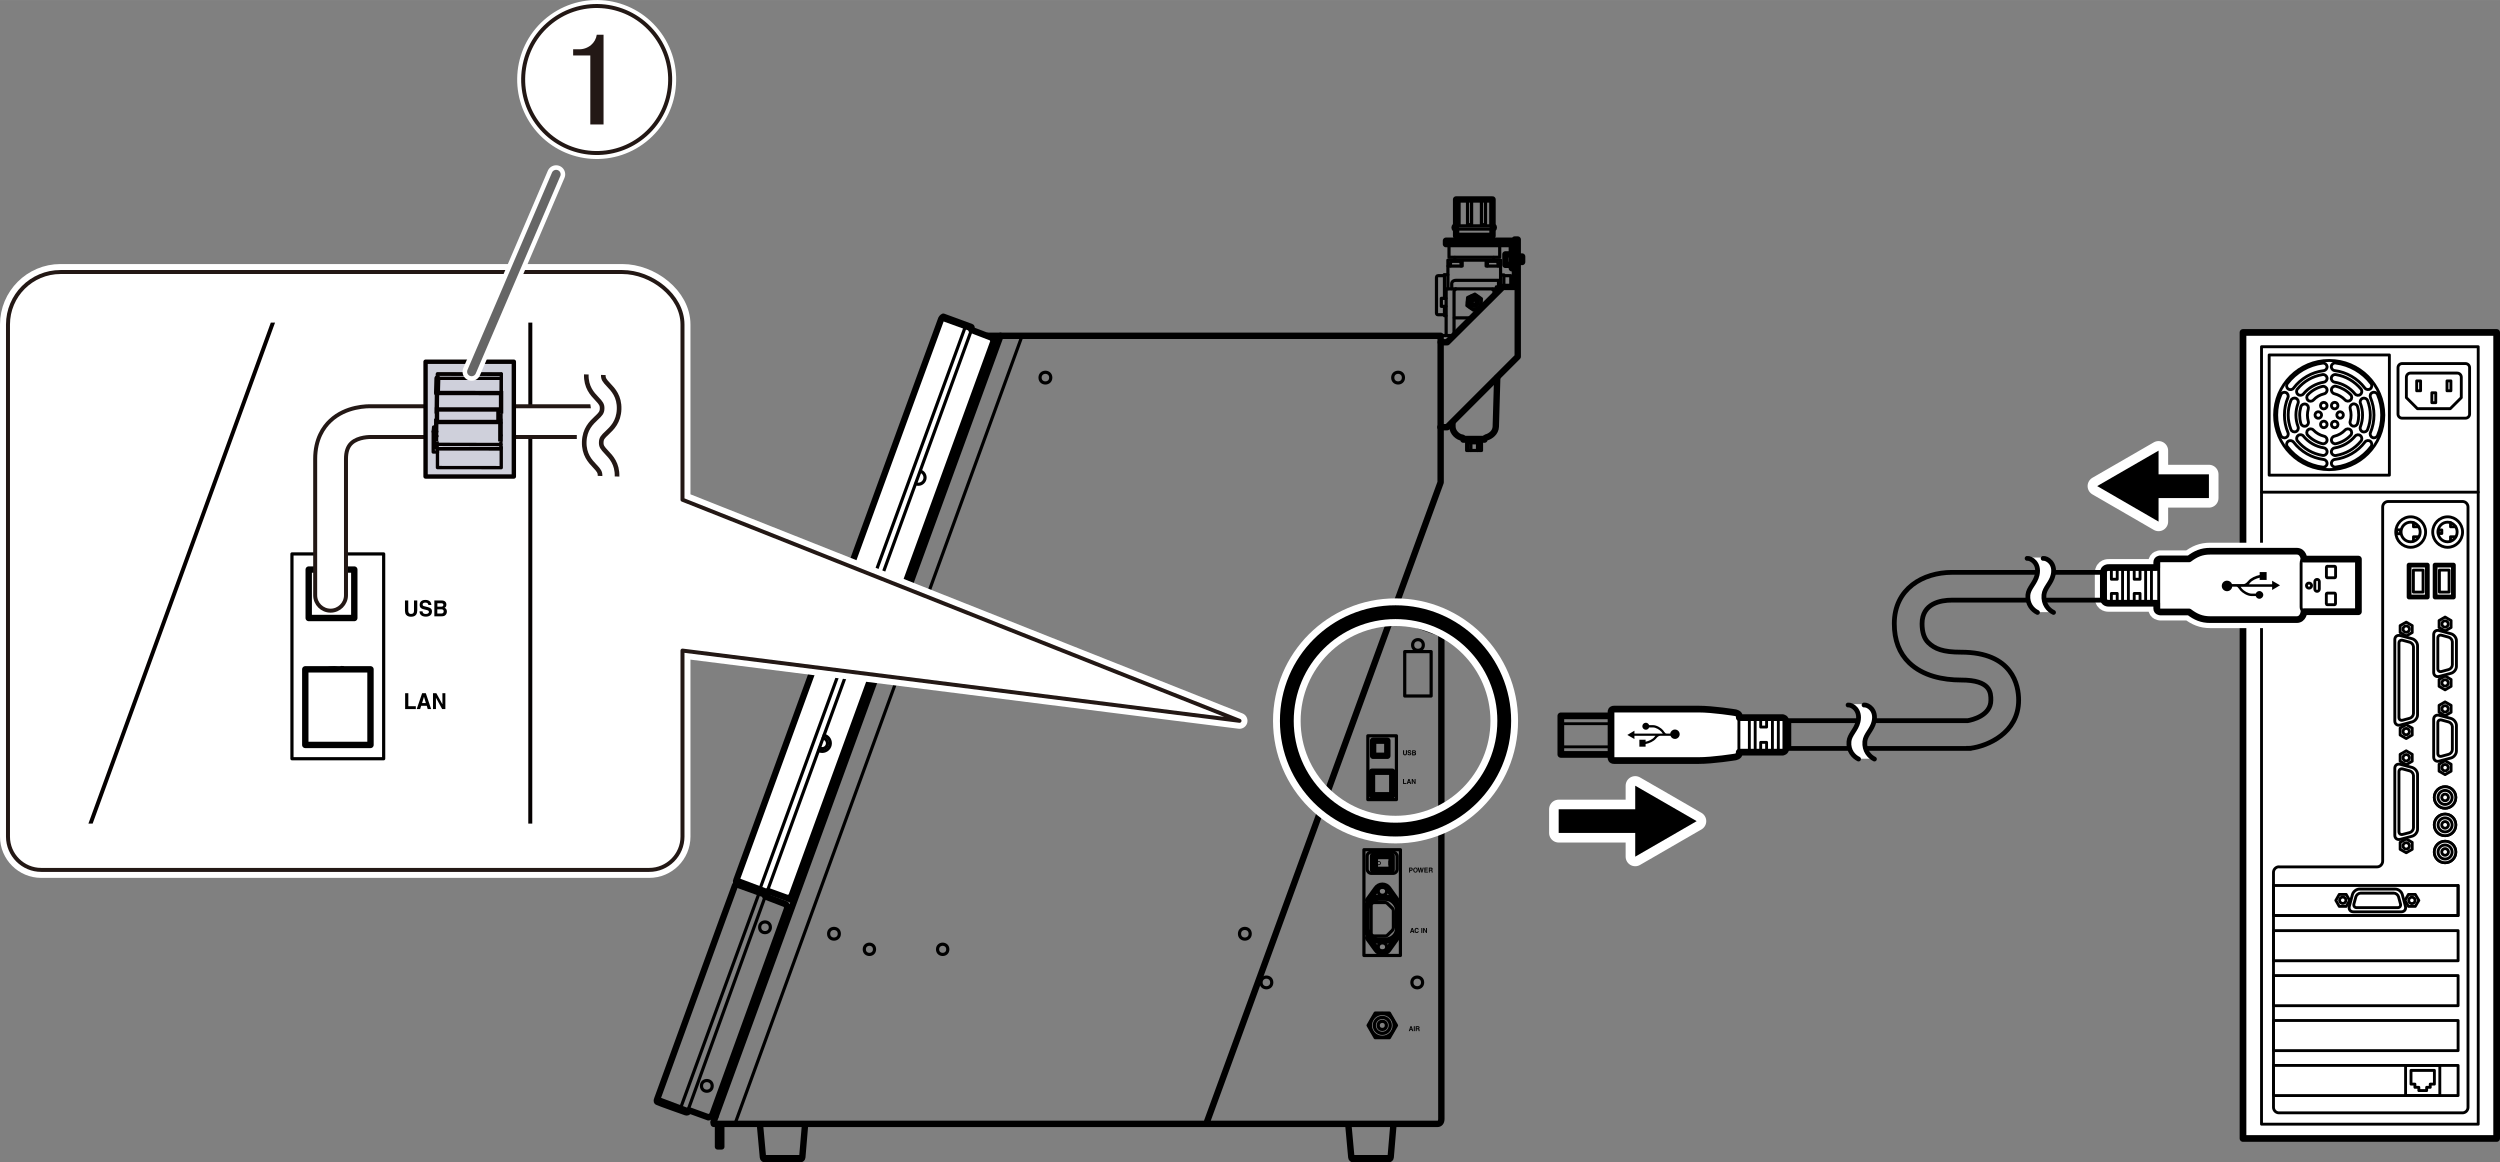 <?xml version="1.0" encoding="UTF-8"?><svg xmlns="http://www.w3.org/2000/svg" width="110.5mm" height="51.38mm" xmlns:xlink="http://www.w3.org/1999/xlink" viewBox="0 0 313.23 145.64"><rect x="0" y="0" width="313.23" height="145.64" fill="#808080" stroke="none"/><defs><clipPath id="clippath"><rect x="6.14" y="40.43" width="65.67" height="62.77" transform="translate(77.95 143.62) rotate(-180)" style="fill:none; stroke-width:0px;"/></clipPath></defs><g id="_レイヤー_1"><path d="M63.65,109.68l-.39-.41" style="fill:none; stroke:#040000; stroke-linecap:round; stroke-linejoin:round; stroke-width:.42px;"/><path d="M174.38,77.14l6.21,2.25v60.79c0,.45-.22.63-.49.63h-90.67l-.04-.22,35.97-98.52h55.14v18.36l-29.37,80.38" style="fill:none; stroke:#000; stroke-linecap:round; stroke-linejoin:round; stroke-width:.8px;"/><path d="M89.19,139.83l9.48-26.14-.21-.39-2.58-.99s.08-.33-.03-.37-3.49-1.28-3.49-1.28c0,0-.16.07-.27.29s-9.76,26.8-9.76,26.8c0,0-.11.22.04.31s3.58,1.3,3.58,1.3c.27.09.38-.25.38-.25l2.43.88.43-.16Z" style="fill:none; stroke:#000; stroke-linecap:round; stroke-linejoin:round; stroke-width:.8px;"/><line x1="86.22" y1="139.04" x2="86.47" y2="139.13" style="fill:none; stroke:#000; stroke-linecap:round; stroke-linejoin:round; stroke-width:.4px;"/><line x1="85.32" y1="138.7" x2="95.04" y2="112.09" style="fill:none; stroke:#000; stroke-linecap:round; stroke-linejoin:round; stroke-width:.4px;"/><polyline points="92.09 110.94 95.88 112.3 86.22 139.04 82.4 137.6" style="fill:none; stroke:#000; stroke-linecap:round; stroke-linejoin:round; stroke-width:.4px;"/><circle cx="95.85" cy="116.18" r=".67" style="fill:none; stroke:#000; stroke-linecap:round; stroke-linejoin:round; stroke-width:.4px;"/><circle cx="104.49" cy="116.99" r=".67" style="fill:none; stroke:#000; stroke-linecap:round; stroke-linejoin:round; stroke-width:.4px;"/><circle cx="155.97" cy="116.99" r=".67" style="fill:none; stroke:#000; stroke-linecap:round; stroke-linejoin:round; stroke-width:.4px;"/><circle cx="175.17" cy="47.31" r=".67" style="fill:none; stroke:#000; stroke-linecap:round; stroke-linejoin:round; stroke-width:.4px;"/><circle cx="130.98" cy="47.31" r=".67" style="fill:none; stroke:#000; stroke-linecap:round; stroke-linejoin:round; stroke-width:.4px;"/><circle cx="158.67" cy="123.09" r=".67" style="fill:none; stroke:#000; stroke-linecap:round; stroke-linejoin:round; stroke-width:.4px;"/><circle cx="177.57" cy="123.09" r=".67" style="fill:none; stroke:#000; stroke-linecap:round; stroke-linejoin:round; stroke-width:.4px;"/><circle cx="173.19" cy="128.47" r=".51" style="fill:none; stroke:#000; stroke-linecap:round; stroke-linejoin:round; stroke-width:.4px;"/><circle cx="173.19" cy="128.47" r="1" style="fill:none; stroke:#000; stroke-linecap:round; stroke-linejoin:round; stroke-width:.4px;"/><circle cx="173.19" cy="128.47" r="1.49" style="fill:none; stroke:#000; stroke-linecap:round; stroke-linejoin:round; stroke-width:.4px;"/><circle cx="108.93" cy="118.94" r=".64" style="fill:none; stroke:#000; stroke-linecap:round; stroke-linejoin:round; stroke-width:.4px;"/><circle cx="118.11" cy="118.94" r=".64" style="fill:none; stroke:#000; stroke-linecap:round; stroke-linejoin:round; stroke-width:.4px;"/><circle cx="88.56" cy="136.05" r=".67" style="fill:none; stroke:#000; stroke-linecap:round; stroke-linejoin:round; stroke-width:.4px;"/><path d="M99.13,112.37l25.37-69.66-.21-.39-2.58-.99s.08-.33-.03-.37-3.49-1.28-3.49-1.28c0,0-.16.07-.27.29s-25.66,70.32-25.66,70.32c0,0-.11.22.04.31s3.58,1.3,3.58,1.3c.27.09.38-.25.38-.25l2.43.88.43-.16Z" style="fill:#fff; stroke:#000; stroke-linecap:round; stroke-linejoin:round; stroke-width:.8px;"/><line x1="95.26" y1="111.25" x2="120.88" y2="41.12" style="fill:none; stroke:#000; stroke-linecap:round; stroke-linejoin:round; stroke-width:.4px;"/><polyline points="117.93 39.96 121.72 41.33 96.16 111.59 92.34 110.15" style="fill:none; stroke:#000; stroke-linecap:round; stroke-linejoin:round; stroke-width:.4px;"/><path d="M107.95,79.24c.31.06.54.34.54.66,0,.37-.3.67-.67.67-.12,0-.23-.03-.33-.09" style="fill:none; stroke:#000; stroke-linecap:round; stroke-linejoin:round; stroke-width:.4px;"/><path d="M108.07,78.91c.44.11.77.51.77.99,0,.57-.46,1.02-1.02,1.02-.16,0-.31-.04-.45-.1" style="fill:none; stroke:#000; stroke-linecap:round; stroke-linejoin:round; stroke-width:.4px;"/><path d="M103.14,92.47c.31.06.54.34.54.66,0,.37-.3.67-.67.67-.12,0-.23-.03-.33-.09" style="fill:none; stroke:#000; stroke-linecap:round; stroke-linejoin:round; stroke-width:.4px;"/><path d="M103.26,92.13c.44.11.77.51.77.99,0,.57-.46,1.02-1.02,1.02-.16,0-.31-.04-.45-.1" style="fill:none; stroke:#000; stroke-linecap:round; stroke-linejoin:round; stroke-width:.4px;"/><path d="M115.34,59.04c.33.11.56.43.56.79,0,.46-.38.84-.84.84-.11,0-.22-.02-.32-.06" style="fill:none; stroke:#000; stroke-linecap:round; stroke-linejoin:round; stroke-width:.4px;"/><path d="M110.48,72.3c.33.11.56.43.56.79,0,.46-.38.84-.84.84-.11,0-.22-.02-.32-.06" style="fill:none; stroke:#000; stroke-linecap:round; stroke-linejoin:round; stroke-width:.4px;"/><line x1="125.34" y1="42.07" x2="123.75" y2="42.07" style="fill:none; stroke:#000; stroke-linecap:round; stroke-linejoin:round; stroke-width:.8px;"/><line x1="98.82" y1="112.57" x2="99.42" y2="112.84" style="fill:none; stroke:#000; stroke-linecap:round; stroke-linejoin:round; stroke-width:.8px;"/><line x1="98.67" y1="113.68" x2="99.12" y2="113.68" style="fill:none; stroke:#000; stroke-linecap:round; stroke-linejoin:round; stroke-width:.8px;"/><line x1="89.19" y1="139.83" x2="89.61" y2="139.93" style="fill:none; stroke:#000; stroke-linecap:round; stroke-linejoin:round; stroke-width:.8px;"/><line x1="128.04" y1="42.13" x2="92.1" y2="140.77" style="fill:none; stroke:#000; stroke-linecap:round; stroke-linejoin:round; stroke-width:.4px;"/><path d="M95.21,140.85l.38,4.15c.01.14.13.25.27.25h4.39c.14,0,.26-.11.27-.25l.35-4.13" style="fill:none; stroke:#000; stroke-linecap:round; stroke-linejoin:round; stroke-width:.8px;"/><line x1="95.6" y1="144.91" x2="100.52" y2="144.91" style="fill:none; stroke:#000; stroke-linecap:round; stroke-linejoin:round; stroke-width:.4px;"/><path d="M168.93,140.85l.38,4.15c.01.14.13.25.27.25h4.39c.14,0,.26-.11.27-.25l.35-4.13" style="fill:none; stroke:#000; stroke-linecap:round; stroke-linejoin:round; stroke-width:.8px;"/><line x1="169.32" y1="144.91" x2="174.24" y2="144.91" style="fill:none; stroke:#000; stroke-linecap:round; stroke-linejoin:round; stroke-width:.4px;"/><circle cx="177.66" cy="80.81" r=".67" style="fill:none; stroke:#000; stroke-linecap:round; stroke-linejoin:round; stroke-width:.4px;"/><rect x="176" y="81.64" width="3.31" height="5.56" style="fill:none; stroke:#000; stroke-linecap:round; stroke-linejoin:round; stroke-width:.4px;"/><rect x="171.38" y="92.19" width="3.58" height="7.99" style="fill:none; stroke:#000; stroke-linecap:round; stroke-linejoin:round; stroke-width:.4px;"/><rect x="170.89" y="106.46" width="4.57" height="13.25" style="fill:none; stroke:#000; stroke-linecap:round; stroke-linejoin:round; stroke-width:.4px;"/><rect x="172.04" y="92.8" width="1.78" height="1.89" style="fill:none; stroke:#000; stroke-linecap:round; stroke-linejoin:round; stroke-width:.8px;"/><rect x="171.9" y="96.69" width="2.54" height="2.95" style="fill:none; stroke:#000; stroke-linecap:round; stroke-linejoin:round; stroke-width:.8px;"/><path d="M176.27,94.41c0,.16-.09.23-.24.23-.05,0-.13-.01-.19-.08-.03-.04-.04-.09-.05-.15v-.41h.13v.4c0,.09.05.12.11.12.08,0,.12-.04.12-.12v-.41h.13v.4Z" style="fill:#000; stroke-width:0px;"/><path d="M176.48,94.43s.02.1.12.1c.06,0,.12-.01.12-.08,0-.05-.04-.06-.11-.08l-.06-.02c-.1-.02-.19-.05-.19-.18,0-.07.04-.19.23-.19.18,0,.23.12.23.2h-.12s-.01-.09-.12-.09c-.05,0-.1.02-.1.07,0,.05.04.06.06.06l.14.04c.08.02.15.05.15.17,0,.19-.18.2-.23.2-.22,0-.25-.13-.25-.21h.12Z" style="fill:#000; stroke-width:0px;"/><path d="M176.93,94.01h.29c.14,0,.18.09.18.16,0,.09-.05.11-.07.13.07.03.09.09.09.15,0,.05-.02.1-.05.13-.03.03-.07.06-.19.06h-.25v-.62ZM177.05,94.25h.14s.09-.02.09-.07-.03-.07-.09-.07h-.14v.14ZM177.05,94.52h.15c.06,0,.09-.03.09-.09,0-.05-.04-.07-.09-.07h-.16v.16Z" style="fill:#000; stroke-width:0px;"/><path d="M175.92,98.11h.29v.11h-.42v-.62h.12v.51Z" style="fill:#000; stroke-width:0px;"/><path d="M176.38,98.22h-.13l.21-.62h.14l.21.62h-.13l-.04-.13h-.22l-.04.13ZM176.46,97.99h.15l-.07-.24h0l-.08.24Z" style="fill:#000; stroke-width:0px;"/><path d="M177.25,97.6h.11v.62h-.12l-.24-.44h0v.44h-.12v-.62h.13l.23.43h0v-.43Z" style="fill:#000; stroke-width:0px;"/><path d="M176.67,109.32h-.12v-.62h.27c.11,0,.18.08.18.2,0,.06-.03.2-.19.2h-.14v.22ZM176.79,108.99c.09,0,.09-.07.09-.1,0-.06-.03-.09-.11-.09h-.1v.18h.11Z" style="fill:#000; stroke-width:0px;"/><path d="M177.35,108.69c.08,0,.28.04.28.32s-.21.32-.28.32-.28-.04-.28-.32.21-.32.28-.32ZM177.35,109.23c.07,0,.16-.04.16-.22s-.09-.22-.16-.22-.16.04-.16.22.09.22.16.22Z" style="fill:#000; stroke-width:0px;"/><path d="M177.64,108.7h.13c.08.34.08.38.09.45h0c.01-.06.02-.13.08-.45h.13c.07.34.08.37.09.45h0c0-.06.02-.11.1-.45h.12l-.17.62h-.12c-.06-.3-.07-.36-.09-.48h0c-.02.12-.03.16-.09.48h-.12l-.17-.62Z" style="fill:#000; stroke-width:0px;"/><path d="M178.89,108.81h-.31v.13h.29v.11h-.29v.16h.33v.11h-.45v-.62h.43v.11Z" style="fill:#000; stroke-width:0px;"/><path d="M179.01,108.7h.3c.16,0,.19.12.19.17,0,.07-.03.13-.09.15.05.02.08.04.08.16,0,.09,0,.11.03.12v.02h-.14s-.01-.06-.01-.12c0-.08,0-.12-.1-.12h-.13v.24h-.12v-.62ZM179.27,108.98c.06,0,.1-.02.1-.08,0-.03-.01-.08-.09-.08h-.15v.16h.14Z" style="fill:#000; stroke-width:0px;"/><path d="M176.79,116.89h-.13l.21-.62h.14l.21.62h-.13l-.04-.13h-.22l-.04.13ZM176.86,116.66h.15l-.07-.24h0l-.08.24Z" style="fill:#000; stroke-width:0px;"/><path d="M177.64,116.47s-.03-.11-.13-.11c-.06,0-.15.04-.15.22,0,.11.04.21.15.21.07,0,.12-.04.13-.12h.12c-.02.13-.11.23-.26.23-.16,0-.27-.11-.27-.32s.12-.33.27-.33c.18,0,.25.13.25.22h-.12Z" style="fill:#000; stroke-width:0px;"/><path d="M178.2,116.89h-.12v-.62h.12v.62Z" style="fill:#000; stroke-width:0px;"/><path d="M178.67,116.27h.12v.62h-.12l-.24-.44h0v.44h-.12v-.62h.13l.23.43h0v-.43Z" style="fill:#000; stroke-width:0px;"/><path d="M176.64,129.19h-.13l.21-.62h.14l.21.62h-.13l-.04-.13h-.22l-.04.13ZM176.71,128.96h.15l-.07-.24h0l-.08.24Z" style="fill:#000; stroke-width:0px;"/><path d="M177.26,129.19h-.12v-.62h.12v.62Z" style="fill:#000; stroke-width:0px;"/><path d="M177.37,128.57h.3c.16,0,.19.12.19.17,0,.07-.03.13-.09.15.05.02.08.04.08.16,0,.09,0,.11.03.12v.02h-.14s-.01-.06-.01-.12c0-.08,0-.12-.1-.12h-.13v.24h-.12v-.62ZM177.64,128.84c.06,0,.1-.02.1-.08,0-.03-.01-.08-.09-.08h-.15v.16h.14Z" style="fill:#000; stroke-width:0px;"/><rect x="171.29" y="106.77" width="3.76" height="2.65" rx=".51" ry=".51" style="fill:none; stroke:#000; stroke-linecap:round; stroke-linejoin:round; stroke-width:.4px;"/><rect x="172.04" y="107.25" width="2.32" height="1.73" style="fill:none; stroke:#000; stroke-linecap:round; stroke-linejoin:round; stroke-width:.8px;"/><line x1="172.46" y1="107.29" x2="172.46" y2="108.93" style="fill:none; stroke:#000; stroke-linecap:round; stroke-linejoin:round; stroke-width:.4px;"/><path d="M172.76,108.4c-.15,0-.26-.12-.26-.26s.12-.26.26-.26.26.12.26.26-.12.26-.26.26ZM172.76,107.98c-.09,0-.16.07-.16.16s.07.16.16.16.16-.07.16-.16-.07-.16-.16-.16Z" style="fill:#000; stroke-width:0px;"/><rect x="173.96" y="107.84" width=".11" height=".57" style="fill:#000; stroke-width:0px;"/><circle cx="173.21" cy="111.64" r=".53" style="fill:none; stroke:#000; stroke-linecap:round; stroke-linejoin:round; stroke-width:.4px;"/><path d="M171.42,112.8l1.04-1.43c.16-.24.43-.4.74-.4s.56.15.73.37l1.01,1.42" style="fill:none; stroke:#000; stroke-linecap:round; stroke-linejoin:round; stroke-width:.8px;"/><circle cx="173.21" cy="118.66" r=".53" style="fill:none; stroke:#000; stroke-linecap:round; stroke-linejoin:round; stroke-width:.4px;"/><path d="M171.42,117.51l1.04,1.43c.16.24.43.4.74.4s.56-.15.73-.37l1.01-1.42" style="fill:none; stroke:#000; stroke-linecap:round; stroke-linejoin:round; stroke-width:.8px;"/><rect x="171.21" y="112.47" width="3.97" height="5.38" rx="1.53" ry="1.53" style="fill:none; stroke:#000; stroke-linecap:round; stroke-linejoin:round; stroke-width:.8px;"/><path d="M174.46,116.55l-.63.62c-.06.06-.15.1-.24.1h-1.43c-.2,0-.37-.16-.37-.37v-3.45c0-.2.16-.37.37-.37h1.41c.09,0,.17.03.24.1l.64.62c.08.08.13.2.13.31v2.13c0,.12-.05.23-.13.31Z" style="fill:none; stroke:#000; stroke-linecap:round; stroke-linejoin:round; stroke-width:.4px;"/><polygon points="174.08 126.93 172.3 126.93 171.41 128.47 172.3 130.01 174.08 130.01 174.97 128.47 174.08 126.93" style="fill:none; stroke:#000; stroke-linecap:round; stroke-linejoin:round; stroke-width:.4px;"/><path d="M180.51,42.88h.81l6.96-6.93h1.53v-2.34h-.39v-3.03h-8.25v-.42h8.21c.36,0,.4.25.4.25v-.4h.38v14.67l-8.84,8.84h-.85" style="fill:none; stroke:#000; stroke-linecap:round; stroke-linejoin:round; stroke-width:.8px;"/><line x1="189.81" y1="35.95" x2="190.13" y2="35.95" style="fill:none; stroke:#000; stroke-linecap:round; stroke-linejoin:round; stroke-width:.4px;"/><line x1="189.81" y1="33.61" x2="189.81" y2="30.41" style="fill:none; stroke:#000; stroke-linecap:round; stroke-linejoin:round; stroke-width:.4px;"/><polyline points="190.28 32.14 190.71 32.14 190.71 32.82 190.28 32.82" style="fill:none; stroke:#000; stroke-linecap:round; stroke-linejoin:round; stroke-width:.8px;"/><polyline points="189.32 31.87 188.62 31.87 188.62 33.18 189.38 33.18" style="fill:none; stroke:#000; stroke-linecap:round; stroke-linejoin:round; stroke-width:.8px;"/><line x1="182.55" y1="30.07" x2="182.55" y2="29.56" style="fill:none; stroke:#000; stroke-linecap:round; stroke-linejoin:round; stroke-width:.8px;"/><line x1="186.83" y1="29.56" x2="186.83" y2="30.06" style="fill:none; stroke:#000; stroke-linecap:round; stroke-linejoin:round; stroke-width:.8px;"/><path d="M187.16,28.5c0-.1-.07-.18-.16-.19v-3.32h-4.56v3.32c-.1,0-.19.09-.19.2s.08.19.19.2v.84h4.56v-.85c.09-.02.16-.1.16-.19Z" style="fill:none; stroke:#000; stroke-linecap:round; stroke-linejoin:round; stroke-width:.8px;"/><polyline points="182.81 25.02 182.81 28.15 182.45 28.15" style="fill:none; stroke:#000; stroke-linecap:round; stroke-linejoin:round; stroke-width:.4px;"/><polyline points="186.83 25.02 186.83 28.15 186.99 28.15" style="fill:none; stroke:#000; stroke-linecap:round; stroke-linejoin:round; stroke-width:.4px;"/><polyline points="183.87 25.02 183.87 28.15 184.38 28.15 184.38 25.02" style="fill:none; stroke:#000; stroke-linecap:round; stroke-linejoin:round; stroke-width:.4px;"/><polyline points="185.61 25.02 185.61 28.15 186.12 28.15 186.12 25.02" style="fill:none; stroke:#000; stroke-linecap:round; stroke-linejoin:round; stroke-width:.4px;"/><line x1="182.43" y1="28.3" x2="186.99" y2="28.3" style="fill:none; stroke:#000; stroke-linecap:round; stroke-linejoin:round; stroke-width:.4px;"/><line x1="182.43" y1="28.7" x2="186.99" y2="28.7" style="fill:none; stroke:#000; stroke-linecap:round; stroke-linejoin:round; stroke-width:.4px;"/><polyline points="181.55 30.63 181.55 32.23 187.9 32.23 187.9 30.66" style="fill:none; stroke:#000; stroke-linecap:round; stroke-linejoin:round; stroke-width:.4px;"/><line x1="182.28" y1="32.25" x2="182.28" y2="32.59" style="fill:none; stroke:#000; stroke-linecap:round; stroke-linejoin:round; stroke-width:.4px;"/><line x1="187.14" y1="32.25" x2="187.14" y2="32.59" style="fill:none; stroke:#000; stroke-linecap:round; stroke-linejoin:round; stroke-width:.4px;"/><path d="M180.53,42.19s.1-.15.25-.15h1.27" style="fill:none; stroke:#000; stroke-linecap:round; stroke-linejoin:round; stroke-width:.4px;"/><polyline points="181.19 42 181.19 36.19 187.98 36.19" style="fill:none; stroke:#000; stroke-linecap:round; stroke-linejoin:round; stroke-width:.4px;"/><polyline points="181.16 37.38 180.59 37.38 180.59 38.38 181.16 38.38" style="fill:none; stroke:#000; stroke-linecap:round; stroke-linejoin:round; stroke-width:.4px;"/><polyline points="181.41 36.18 181.41 32.59 188.01 32.59 188.01 36.12" style="fill:none; stroke:#000; stroke-linecap:round; stroke-linejoin:round; stroke-width:.4px;"/><polyline points="188.04 34.44 188.42 34.44 188.42 35.91" style="fill:none; stroke:#000; stroke-linecap:round; stroke-linejoin:round; stroke-width:.4px;"/><polyline points="188.43 34.54 189.29 34.54 189.29 35.85" style="fill:none; stroke:#000; stroke-linecap:round; stroke-linejoin:round; stroke-width:.4px;"/><path d="M181.89,36.16v-.58s-.04-.46.55-.46h5.31v.82h-.27v.24" style="fill:none; stroke:#000; stroke-linecap:round; stroke-linejoin:round; stroke-width:.4px;"/><polyline points="181.43 33.33 183.2 33.33 183.2 32.65" style="fill:none; stroke:#000; stroke-linecap:round; stroke-linejoin:round; stroke-width:.4px;"/><polyline points="187.97 33.33 186.2 33.33 186.2 32.65" style="fill:none; stroke:#000; stroke-linecap:round; stroke-linejoin:round; stroke-width:.4px;"/><path d="M186.36,33.31v-.27c0-.18.09-.3.27-.3h.79c.22,0,.27.21.27.3v.27" style="fill:none; stroke:#000; stroke-linecap:round; stroke-linejoin:round; stroke-width:.4px;"/><path d="M181.73,33.31v-.27c0-.18.09-.3.27-.3h.79c.22,0,.27.21.27.3v.27" style="fill:none; stroke:#000; stroke-linecap:round; stroke-linejoin:round; stroke-width:.4px;"/><path d="M181.4,34.42h-.46v.12h-.75c-.18,0-.21.12-.21.31v4.39c0,.19.16.19.16.19h.84v.12h.18" style="fill:none; stroke:#000; stroke-linecap:round; stroke-linejoin:round; stroke-width:.4px;"/><line x1="180.98" y1="39.45" x2="180.98" y2="38.4" style="fill:none; stroke:#000; stroke-linecap:round; stroke-linejoin:round; stroke-width:.4px;"/><line x1="180.98" y1="37.38" x2="180.98" y2="34.47" style="fill:none; stroke:#000; stroke-linecap:round; stroke-linejoin:round; stroke-width:.4px;"/><polyline points="182.39 36.19 182.18 36.44 182.18 41.88" style="fill:none; stroke:#000; stroke-linecap:round; stroke-linejoin:round; stroke-width:.4px;"/><polyline points="187 36.24 187.2 36.46 187.2 36.93" style="fill:none; stroke:#000; stroke-linecap:round; stroke-linejoin:round; stroke-width:.4px;"/><circle cx="184.7" cy="37.86" r=".24" style="fill:none; stroke:#000; stroke-linecap:round; stroke-linejoin:round; stroke-width:.4px;"/><circle cx="184.7" cy="37.86" r=".52" style="fill:none; stroke:#000; stroke-linecap:round; stroke-linejoin:round; stroke-width:.4px;"/><circle cx="184.7" cy="37.86" r=".84" style="fill:none; stroke:#000; stroke-linecap:round; stroke-linejoin:round; stroke-width:.4px;"/><polygon points="185.61 37.43 184.79 36.85 183.88 37.28 183.79 38.28 184.62 38.86 185.53 38.43 185.61 37.43" style="fill:none; stroke:#000; stroke-linecap:round; stroke-linejoin:round; stroke-width:.4px;"/><line x1="182.22" y1="39.82" x2="184.29" y2="39.82" style="fill:none; stroke:#000; stroke-linecap:round; stroke-linejoin:round; stroke-width:.4px;"/><path d="M181.98,52.96v.48c0,.78.75,1.36,1.24,1.39,0,0,.13.03.13.25h2.64c.06-.22.21-.27.21-.27.57-.15,1.18-.63,1.21-1.35s.18-6.15.18-6.15" style="fill:none; stroke:#000; stroke-linecap:round; stroke-linejoin:round; stroke-width:.8px;"/><line x1="183.46" y1="54.8" x2="185.86" y2="54.8" style="fill:none; stroke:#000; stroke-linecap:round; stroke-linejoin:round; stroke-width:.4px;"/><polyline points="183.8 55.12 183.8 55.29 183.97 55.46" style="fill:none; stroke:#000; stroke-linecap:round; stroke-linejoin:round; stroke-width:.4px;"/><polyline points="185.6 55.14 185.6 55.3 185.44 55.46" style="fill:none; stroke:#000; stroke-linecap:round; stroke-linejoin:round; stroke-width:.4px;"/><rect x="183.76" y="55.48" width="1.86" height=".96" style="fill:none; stroke:#000; stroke-linecap:round; stroke-linejoin:round; stroke-width:.4px;"/><line x1="183.95" y1="56.44" x2="183.95" y2="55.48" style="fill:none; stroke:#000; stroke-linecap:round; stroke-linejoin:round; stroke-width:.4px;"/><line x1="184.29" y1="56.44" x2="184.29" y2="55.48" style="fill:none; stroke:#000; stroke-linecap:round; stroke-linejoin:round; stroke-width:.4px;"/><line x1="185.12" y1="56.44" x2="185.12" y2="55.48" style="fill:none; stroke:#000; stroke-linecap:round; stroke-linejoin:round; stroke-width:.4px;"/><line x1="185.45" y1="56.44" x2="185.45" y2="55.48" style="fill:none; stroke:#000; stroke-linecap:round; stroke-linejoin:round; stroke-width:.4px;"/><rect x="281.03" y="41.65" width="31.78" height="100.99" style="fill:#fff; stroke:#000; stroke-linecap:round; stroke-linejoin:round; stroke-width:.84px;"/><rect x="283.35" y="43.44" width="27.15" height="97.41" style="fill:#fff; stroke:#000; stroke-linecap:round; stroke-linejoin:round; stroke-width:.36px;"/><path d="M284.99,52c0-3.78,3.06-6.84,6.84-6.84s6.84,3.06,6.84,6.84-3.06,6.84-6.84,6.84-6.84-3.06-6.84-6.84Z" style="fill:none; stroke:#000; stroke-linecap:round; stroke-linejoin:round; stroke-width:.36px;"/><path d="M306.35,101.26c.74,0,1.34-.6,1.34-1.35s-.6-1.34-1.34-1.34-1.35.6-1.35,1.34.6,1.35,1.35,1.35Z" style="fill:none; stroke:#000; stroke-linecap:round; stroke-linejoin:round; stroke-width:.36px;"/><path d="M306.35,100.33c.23,0,.42-.19.42-.42s-.19-.42-.42-.42-.42.19-.42.42.19.42.42.42Z" style="fill:none; stroke:#000; stroke-linecap:round; stroke-linejoin:round; stroke-width:.36px;"/><path d="M306.35,100.79c.49,0,.88-.39.88-.88s-.39-.88-.88-.88-.88.4-.88.88.4.88.88.88Z" style="fill:none; stroke:#000; stroke-linecap:round; stroke-linejoin:round; stroke-width:.36px;"/><path d="M306.35,101.26c.74,0,1.34-.6,1.34-1.35s-.6-1.34-1.34-1.34-1.35.6-1.35,1.34.6,1.35,1.35,1.35Z" style="fill:#fff; stroke:#000; stroke-linecap:round; stroke-linejoin:round; stroke-width:.36px;"/><path d="M306.35,100.79c.49,0,.88-.39.88-.88s-.39-.88-.88-.88-.88.4-.88.88.4.88.88.88Z" style="fill:#fff; stroke:#000; stroke-linecap:round; stroke-linejoin:round; stroke-width:.36px;"/><path d="M306.35,100.33c.23,0,.42-.19.42-.42s-.19-.42-.42-.42-.42.19-.42.42.19.42.42.42Z" style="fill:none; stroke:#000; stroke-linecap:round; stroke-linejoin:round; stroke-width:.36px;"/><path d="M306.35,104.7c.74,0,1.34-.6,1.34-1.35s-.6-1.35-1.34-1.35-1.35.6-1.35,1.35.6,1.35,1.35,1.35Z" style="fill:none; stroke:#000; stroke-linecap:round; stroke-linejoin:round; stroke-width:.36px;"/><path d="M306.35,103.77c.23,0,.42-.19.42-.42s-.19-.42-.42-.42-.42.19-.42.42.19.42.42.42Z" style="fill:none; stroke:#000; stroke-linecap:round; stroke-linejoin:round; stroke-width:.36px;"/><path d="M306.35,104.23c.49,0,.88-.39.88-.88s-.39-.88-.88-.88-.88.4-.88.88.4.88.88.88Z" style="fill:none; stroke:#000; stroke-linecap:round; stroke-linejoin:round; stroke-width:.36px;"/><path d="M306.35,104.7c.74,0,1.34-.6,1.34-1.35s-.6-1.35-1.34-1.35-1.35.6-1.35,1.35.6,1.35,1.35,1.35Z" style="fill:#fff; stroke:#000; stroke-linecap:round; stroke-linejoin:round; stroke-width:.36px;"/><path d="M306.35,104.23c.49,0,.88-.39.88-.88s-.39-.88-.88-.88-.88.4-.88.88.4.88.88.88Z" style="fill:#fff; stroke:#000; stroke-linecap:round; stroke-linejoin:round; stroke-width:.36px;"/><path d="M306.35,103.77c.23,0,.42-.19.42-.42s-.19-.42-.42-.42-.42.19-.42.42.19.42.42.42Z" style="fill:none; stroke:#000; stroke-linecap:round; stroke-linejoin:round; stroke-width:.36px;"/><path d="M306.35,108.09c.74,0,1.34-.6,1.34-1.34s-.6-1.35-1.34-1.35-1.35.6-1.35,1.35.6,1.34,1.35,1.34Z" style="fill:none; stroke:#000; stroke-linecap:round; stroke-linejoin:round; stroke-width:.36px;"/><path d="M306.35,107.16c.23,0,.42-.19.42-.42s-.19-.42-.42-.42-.42.19-.42.42.19.42.42.42Z" style="fill:none; stroke:#000; stroke-linecap:round; stroke-linejoin:round; stroke-width:.36px;"/><path d="M306.35,107.63c.49,0,.88-.4.88-.88s-.39-.88-.88-.88-.88.39-.88.88.4.88.88.88Z" style="fill:none; stroke:#000; stroke-linecap:round; stroke-linejoin:round; stroke-width:.36px;"/><path d="M306.35,108.09c.74,0,1.34-.6,1.34-1.34s-.6-1.35-1.34-1.35-1.35.6-1.35,1.35.6,1.34,1.35,1.34Z" style="fill:#fff; stroke:#000; stroke-linecap:round; stroke-linejoin:round; stroke-width:.36px;"/><path d="M306.35,107.63c.49,0,.88-.4.88-.88s-.39-.88-.88-.88-.88.39-.88.88.4.88.88.88Z" style="fill:#fff; stroke:#000; stroke-linecap:round; stroke-linejoin:round; stroke-width:.36px;"/><path d="M306.35,107.16c.23,0,.42-.19.42-.42s-.19-.42-.42-.42-.42.19-.42.42.19.42.42.42Z" style="fill:none; stroke:#000; stroke-linecap:round; stroke-linejoin:round; stroke-width:.36px;"/><polygon points="306.35 84.69 307.1 85.13 307.1 85.99 306.35 86.43 305.6 85.99 305.6 85.13 306.35 84.69" style="fill:none; stroke:#000; stroke-linecap:round; stroke-linejoin:round; stroke-width:.36px;"/><path d="M305.95,85.56c0-.22.18-.4.4-.4s.4.18.4.4-.18.4-.4.4-.4-.18-.4-.4Z" style="fill:none; stroke:#000; stroke-linecap:round; stroke-linejoin:round; stroke-width:.36px;"/><path d="M307.77,80.27c0-.38-.31-.77-.69-.87l-1.47-.4c-.38-.1-.69.12-.69.51v4.73c0,.38.31.61.69.51l1.47-.39c.38-.1.69-.49.69-.87v-3.2Z" style="fill:none; stroke:#000; stroke-linecap:round; stroke-linejoin:round; stroke-width:.36px;"/><path d="M307.26,80.43c0-.26-.21-.53-.47-.6l-.88-.24c-.26-.07-.47.09-.47.34v3.86c0,.26.21.41.47.34l.88-.24c.26-.07.47-.34.47-.6v-2.89Z" style="fill:#fff; stroke:#000; stroke-linecap:round; stroke-linejoin:round; stroke-width:.36px;"/><polygon points="306.35 79.05 307.1 78.62 307.1 77.75 306.35 77.31 305.6 77.75 305.6 78.62 306.35 79.05" style="fill:none; stroke:#000; stroke-linecap:round; stroke-linejoin:round; stroke-width:.36px;"/><path d="M305.95,78.18c0,.22.18.4.4.4s.4-.18.4-.4-.18-.4-.4-.4-.4.18-.4.4Z" style="fill:none; stroke:#000; stroke-linecap:round; stroke-linejoin:round; stroke-width:.36px;"/><polygon points="306.35 95.31 307.1 95.75 307.1 96.62 306.35 97.05 305.6 96.62 305.6 95.75 306.35 95.31" style="fill:none; stroke:#000; stroke-linecap:round; stroke-linejoin:round; stroke-width:.36px;"/><path d="M305.95,96.18c0-.22.18-.4.4-.4s.4.18.4.4-.18.4-.4.4-.4-.18-.4-.4Z" style="fill:none; stroke:#000; stroke-linecap:round; stroke-linejoin:round; stroke-width:.36px;"/><path d="M307.77,90.89c0-.38-.31-.77-.69-.88l-1.47-.39c-.38-.1-.69.12-.69.5v4.73c0,.38.31.61.69.51l1.47-.39c.38-.1.69-.49.69-.88v-3.2Z" style="fill:none; stroke:#000; stroke-linecap:round; stroke-linejoin:round; stroke-width:.36px;"/><path d="M307.26,91.05c0-.26-.21-.53-.47-.6l-.88-.24c-.26-.07-.47.08-.47.34v3.86c0,.26.21.41.47.34l.88-.24c.26-.07.47-.34.47-.6v-2.89Z" style="fill:#fff; stroke:#000; stroke-linecap:round; stroke-linejoin:round; stroke-width:.36px;"/><polygon points="306.35 89.67 307.1 89.24 307.1 88.37 306.35 87.94 305.6 88.37 305.6 89.24 306.35 89.67" style="fill:none; stroke:#000; stroke-linecap:round; stroke-linejoin:round; stroke-width:.36px;"/><path d="M305.95,88.81c0,.22.18.4.4.4s.4-.18.4-.4-.18-.4-.4-.4-.4.18-.4.4Z" style="fill:none; stroke:#000; stroke-linecap:round; stroke-linejoin:round; stroke-width:.36px;"/><polygon points="301.48 90.79 302.23 91.22 302.23 92.09 301.48 92.53 300.72 92.09 300.72 91.22 301.48 90.79" style="fill:none; stroke:#000; stroke-linecap:round; stroke-linejoin:round; stroke-width:.36px;"/><path d="M301.08,91.66c0-.22.18-.4.4-.4s.4.18.4.4-.18.4-.4.4-.4-.18-.4-.4Z" style="fill:none; stroke:#000; stroke-linecap:round; stroke-linejoin:round; stroke-width:.36px;"/><path d="M302.9,80.9c0-.38-.31-.78-.69-.88l-1.47-.39c-.38-.1-.69.12-.69.51v10.19c0,.38.31.61.69.51l1.47-.39c.38-.1.69-.5.69-.88v-8.66Z" style="fill:none; stroke:#000; stroke-linecap:round; stroke-linejoin:round; stroke-width:.36px;"/><path d="M302.39,81.06c0-.26-.21-.53-.47-.6l-.88-.24c-.26-.07-.47.09-.47.34v9.33c0,.26.21.41.47.34l.88-.24c.26-.07.47-.34.47-.6v-8.35Z" style="fill:#fff; stroke:#000; stroke-linecap:round; stroke-linejoin:round; stroke-width:.36px;"/><polygon points="301.48 79.68 302.23 79.25 302.23 78.38 301.48 77.95 300.72 78.38 300.72 79.25 301.48 79.68" style="fill:none; stroke:#000; stroke-linecap:round; stroke-linejoin:round; stroke-width:.36px;"/><path d="M301.08,78.82c0,.22.18.4.4.4s.4-.18.4-.4-.18-.4-.4-.4-.4.18-.4.4Z" style="fill:none; stroke:#000; stroke-linecap:round; stroke-linejoin:round; stroke-width:.36px;"/><polygon points="301.48 105.11 302.23 105.54 302.23 106.41 301.48 106.84 300.72 106.41 300.72 105.54 301.48 105.11" style="fill:none; stroke:#000; stroke-linecap:round; stroke-linejoin:round; stroke-width:.36px;"/><path d="M301.08,105.98c0-.22.18-.4.4-.4s.4.18.4.4-.18.4-.4.4-.4-.18-.4-.4Z" style="fill:none; stroke:#000; stroke-linecap:round; stroke-linejoin:round; stroke-width:.36px;"/><path d="M302.9,97.03c0-.38-.31-.77-.69-.88l-1.47-.39c-.38-.1-.69.12-.69.5v8.39c0,.38.31.61.69.51l1.47-.39c.38-.1.69-.5.69-.88v-6.86Z" style="fill:none; stroke:#000; stroke-linecap:round; stroke-linejoin:round; stroke-width:.36px;"/><path d="M302.39,97.18c0-.26-.21-.53-.47-.6l-.88-.24c-.26-.07-.47.09-.47.34v7.52c0,.26.21.41.47.34l.88-.23c.26-.07.47-.34.47-.6v-6.55Z" style="fill:#fff; stroke:#000; stroke-linecap:round; stroke-linejoin:round; stroke-width:.36px;"/><polygon points="301.48 95.81 302.23 95.37 302.23 94.51 301.48 94.07 300.72 94.51 300.72 95.37 301.48 95.81" style="fill:none; stroke:#000; stroke-linecap:round; stroke-linejoin:round; stroke-width:.36px;"/><path d="M301.08,94.94c0,.22.18.4.4.4s.4-.18.4-.4-.18-.4-.4-.4-.4.18-.4.4Z" style="fill:none; stroke:#000; stroke-linecap:round; stroke-linejoin:round; stroke-width:.36px;"/><path d="M285.54,108.6c-.38,0-.69.32-.69.7v29.44c0,.38.31.69.69.69h22.99c.38,0,.69-.31.69-.69V63.52c0-.38-.31-.69-.69-.69h-9.31c-.38,0-.69.31-.69.69v44.36c0,.38-.31.73-.69.73h-12.29Z" style="fill:none; stroke:#000; stroke-linecap:round; stroke-linejoin:round; stroke-width:.36px;"/><path d="M302.04,64.75c.52,0,.98.21,1.32.56.34.35.55.82.55,1.35s-.21,1-.55,1.35c-.34.35-.81.56-1.32.56s-.98-.21-1.32-.56c-.34-.34-.55-.82-.55-1.35s.21-1,.55-1.35c.34-.34.81-.56,1.32-.56Z" style="fill:none; stroke:#000; stroke-linecap:round; stroke-linejoin:round; stroke-width:.36px;"/><path d="M302.03,65.42c.66,0,1.2.55,1.2,1.23s-.54,1.23-1.2,1.23-1.2-.55-1.2-1.23.54-1.23,1.2-1.23Z" style="fill:none; stroke:#000; stroke-linecap:round; stroke-linejoin:round; stroke-width:.36px;"/><rect x="300.28" y="66.38" width=".49" height=".49" style="fill:none; stroke:#000; stroke-linecap:round; stroke-linejoin:round; stroke-width:.36px;"/><polyline points="303.05 66 302.39 66 302.39 65.48" style="fill:none; stroke:#000; stroke-linecap:round; stroke-linejoin:round; stroke-width:.36px;"/><polyline points="303.05 67.25 302.39 67.25 302.39 67.77" style="fill:none; stroke:#000; stroke-linecap:round; stroke-linejoin:round; stroke-width:.36px;"/><path d="M306.67,64.75c.52,0,.98.21,1.32.56.34.35.55.82.55,1.35s-.21,1-.55,1.35c-.34.35-.8.56-1.32.56s-.98-.21-1.32-.56c-.34-.34-.55-.82-.55-1.35s.21-1,.55-1.35c.34-.34.8-.56,1.32-.56Z" style="fill:none; stroke:#000; stroke-linecap:round; stroke-linejoin:round; stroke-width:.36px;"/><path d="M306.66,65.42c.66,0,1.2.55,1.2,1.23s-.54,1.23-1.2,1.23-1.2-.55-1.2-1.23.54-1.23,1.2-1.23Z" style="fill:none; stroke:#000; stroke-linecap:round; stroke-linejoin:round; stroke-width:.36px;"/><rect x="305.5" y="66.4" width=".44" height=".44" style="fill:none; stroke:#000; stroke-linecap:round; stroke-linejoin:round; stroke-width:.36px;"/><polyline points="307.68 66 307.03 66 307.03 65.48" style="fill:none; stroke:#000; stroke-linecap:round; stroke-linejoin:round; stroke-width:.36px;"/><polyline points="307.68 67.25 307.03 67.25 307.03 67.77" style="fill:none; stroke:#000; stroke-linecap:round; stroke-linejoin:round; stroke-width:.36px;"/><rect x="305.1" y="70.8" width="2.29" height="4" style="fill:none; stroke:#000; stroke-linecap:round; stroke-linejoin:round; stroke-width:.6px;"/><rect x="305.64" y="71.43" width="1.21" height="2.75" style="fill:none; stroke:#000; stroke-linecap:round; stroke-linejoin:round; stroke-width:.36px;"/><rect x="301.84" y="70.8" width="2.28" height="4" style="fill:none; stroke:#000; stroke-linecap:round; stroke-linejoin:round; stroke-width:.6px;"/><rect x="302.38" y="71.43" width="1.21" height="2.75" style="fill:none; stroke:#000; stroke-linecap:round; stroke-linejoin:round; stroke-width:.36px;"/><path d="M300.96,45.55h7.95c.28,0,.51.23.51.51v5.82c0,.28-.23.51-.51.51h-7.95c-.28,0-.51-.23-.51-.51v-5.82c0-.28.23-.51.51-.51Z" style="fill:#fff; stroke:#000; stroke-linecap:round; stroke-linejoin:round; stroke-width:.36px;"/><path d="M307.86,46.74c.29,0,.52.23.52.52v2.56l-1.38,1.38h-4.12l-1.38-1.38v-2.56c0-.28.23-.52.51-.52h5.85Z" style="fill:#fff; stroke:#000; stroke-linecap:round; stroke-linejoin:round; stroke-width:.36px;"/><rect x="304.69" y="49.21" width=".49" height="1.24" style="fill:none; stroke:#000; stroke-linecap:round; stroke-linejoin:round; stroke-width:.36px;"/><rect x="302.79" y="47.72" width=".49" height="1.24" style="fill:none; stroke:#000; stroke-linecap:round; stroke-linejoin:round; stroke-width:.36px;"/><rect x="306.59" y="47.72" width=".49" height="1.24" style="fill:none; stroke:#000; stroke-linecap:round; stroke-linejoin:round; stroke-width:.36px;"/><line x1="283.35" y1="61.66" x2="310.5" y2="61.66" style="fill:#fff; stroke:#000; stroke-linecap:round; stroke-linejoin:round; stroke-width:.36px;"/><rect x="301.4" y="133.49" width="4.29" height="3.77" style="fill:none; stroke:#000; stroke-linecap:round; stroke-linejoin:round; stroke-width:.36px;"/><polygon points="305.01 135.83 304.49 135.83 304.49 136.23 304.04 136.23 304.04 136.64 303.06 136.64 303.06 136.23 302.57 136.23 302.57 135.83 302.08 135.83 302.08 135.64 302.08 134.11 305.01 134.11 305.01 135.61 305.01 135.83" style="fill:none; stroke:#000; stroke-linecap:round; stroke-linejoin:round; stroke-width:.36px;"/><rect x="284.85" y="116.6" width="23.13" height="3.77" style="fill:none; stroke:#000; stroke-linecap:round; stroke-linejoin:round; stroke-width:.36px;"/><rect x="284.85" y="122.23" width="23.13" height="3.77" style="fill:none; stroke:#000; stroke-linecap:round; stroke-linejoin:round; stroke-width:.36px;"/><rect x="284.85" y="127.86" width="23.13" height="3.77" style="fill:none; stroke:#000; stroke-linecap:round; stroke-linejoin:round; stroke-width:.36px;"/><polygon points="301.32 112.81 301.76 112.06 302.62 112.06 303.06 112.81 302.62 113.56 301.76 113.56 301.32 112.81" style="fill:none; stroke:#000; stroke-linecap:round; stroke-linejoin:round; stroke-width:.36px;"/><path d="M302.19,113.21c-.22,0-.4-.18-.4-.4s.18-.4.4-.4.4.18.4.4-.18.4-.4.4Z" style="fill:none; stroke:#000; stroke-linecap:round; stroke-linejoin:round; stroke-width:.36px;"/><path d="M295.62,111.39c-.38,0-.77.31-.88.69l-.39,1.47c-.1.38.12.69.51.69h6.01c.38,0,.61-.31.51-.69l-.39-1.47c-.1-.38-.49-.69-.88-.69h-4.48Z" style="fill:none; stroke:#000; stroke-linecap:round; stroke-linejoin:round; stroke-width:.36px;"/><path d="M295.77,111.9c-.26,0-.53.21-.6.47l-.24.88c-.07.26.08.47.34.47h5.15c.26,0,.41-.21.34-.47l-.24-.88c-.07-.26-.34-.47-.59-.47h-4.18Z" style="fill:none; stroke:#000; stroke-linecap:round; stroke-linejoin:round; stroke-width:.36px;"/><polygon points="294.39 112.81 293.96 112.06 293.09 112.06 292.66 112.81 293.09 113.56 293.96 113.56 294.39 112.81" style="fill:none; stroke:#000; stroke-linecap:round; stroke-linejoin:round; stroke-width:.36px;"/><path d="M293.53,113.19c.22,0,.4-.18.4-.4s-.18-.4-.4-.4-.4.18-.4.4.18.4.4.4Z" style="fill:none; stroke:#000; stroke-linecap:round; stroke-linejoin:round; stroke-width:.36px;"/><rect x="284.85" y="110.94" width="23.13" height="3.77" style="fill:none; stroke:#000; stroke-linecap:round; stroke-linejoin:round; stroke-width:.36px;"/><rect x="284.85" y="133.49" width="23.13" height="3.77" style="fill:none; stroke:#000; stroke-linecap:round; stroke-linejoin:round; stroke-width:.36px;"/><polyline points="307.98 110.94 307.98 114.71 284.85 114.71 284.85 110.94" style="fill:none; stroke:#000; stroke-linecap:round; stroke-linejoin:round; stroke-width:.36px;"/><path d="M296.98,55.29c.21.16.25.46.09.67-1.07,1.41-2.68,2.34-4.43,2.56-.26.03-.5-.16-.53-.42-.03-.26.15-.5.42-.54,1.49-.18,2.87-.98,3.78-2.18.16-.21.46-.25.68-.09Z" style="fill:none; stroke:#000; stroke-linecap:round; stroke-linejoin:round; stroke-width:.36px;"/><path d="M287.36,55.38c.91,1.21,2.29,2,3.78,2.19.26.03.45.27.42.54-.03.26-.27.45-.54.42-1.75-.22-3.36-1.15-4.43-2.56-.16-.21-.12-.51.09-.67.21-.16.51-.12.68.09Z" style="fill:none; stroke:#000; stroke-linecap:round; stroke-linejoin:round; stroke-width:.36px;"/><path d="M291.56,45.9c.03.26-.15.5-.42.54-1.49.18-2.87.98-3.78,2.19-.16.21-.46.25-.68.09-.21-.16-.25-.46-.09-.67,1.07-1.41,2.68-2.34,4.43-2.56.26-.03.5.16.54.42Z" style="fill:none; stroke:#000; stroke-linecap:round; stroke-linejoin:round; stroke-width:.36px;"/><path d="M297.89,49.44c.34.81.52,1.67.52,2.56s-.17,1.75-.52,2.56c-.1.24-.39.36-.63.26-.25-.1-.36-.39-.26-.63.29-.69.44-1.43.44-2.19s-.15-1.49-.44-2.19c-.1-.25,0-.53.26-.63.24-.1.53.01.63.26Z" style="fill:none; stroke:#000; stroke-linecap:round; stroke-linejoin:round; stroke-width:.36px;"/><path d="M292.64,45.48c1.75.22,3.36,1.15,4.43,2.56.16.21.12.51-.09.67-.21.16-.51.12-.68-.09-.91-1.21-2.29-2-3.78-2.19-.26-.03-.45-.27-.42-.54.03-.26.27-.45.53-.42Z" style="fill:none; stroke:#000; stroke-linecap:round; stroke-linejoin:round; stroke-width:.36px;"/><path d="M286.4,49.18c.24.1.36.39.26.63-.29.69-.44,1.43-.44,2.19s.15,1.49.44,2.19c.1.24,0,.53-.26.63-.24.1-.53-.01-.63-.26-.34-.81-.52-1.67-.52-2.56s.17-1.75.52-2.56c.1-.24.39-.36.63-.25Z" style="fill:none; stroke:#000; stroke-linecap:round; stroke-linejoin:round; stroke-width:.36px;"/><path d="M291.56,47.33c.04.26-.14.51-.4.55-1,.16-1.91.69-2.56,1.47-.17.2-.47.24-.68.07-.21-.17-.24-.47-.07-.68.79-.97,1.91-1.61,3.15-1.81.26-.04.51.14.55.4Z" style="fill:none; stroke:#000; stroke-linecap:round; stroke-linejoin:round; stroke-width:.36px;"/><path d="M295.74,54.58c.21.17.24.47.07.68-.79.97-1.91,1.61-3.15,1.81-.26.04-.51-.14-.55-.4-.04-.26.13-.51.4-.55,1-.16,1.91-.69,2.56-1.47.17-.21.47-.24.68-.07Z" style="fill:none; stroke:#000; stroke-linecap:round; stroke-linejoin:round; stroke-width:.36px;"/><path d="M288.6,54.64c.64.79,1.55,1.31,2.56,1.47.26.04.44.29.4.55-.04.26-.29.44-.55.4-1.24-.2-2.35-.84-3.15-1.81-.17-.21-.14-.51.07-.68.2-.17.51-.14.68.07Z" style="fill:none; stroke:#000; stroke-linecap:round; stroke-linejoin:round; stroke-width:.36px;"/><path d="M296.64,50.18c.22.59.34,1.2.34,1.82s-.11,1.23-.34,1.81c-.09.25-.37.37-.62.28-.25-.09-.38-.37-.28-.62.18-.48.27-.98.27-1.47s-.09-.99-.27-1.47c-.09-.25.03-.53.28-.62.25-.09.53.03.62.28Z" style="fill:none; stroke:#000; stroke-linecap:round; stroke-linejoin:round; stroke-width:.36px;"/><path d="M292.66,46.93c1.24.2,2.35.85,3.15,1.81.17.21.14.51-.07.68-.2.17-.51.14-.68-.07-.64-.79-1.55-1.31-2.56-1.47-.26-.04-.44-.29-.4-.55.04-.26.29-.44.55-.4Z" style="fill:none; stroke:#000; stroke-linecap:round; stroke-linejoin:round; stroke-width:.36px;"/><path d="M287.65,49.9c.25.09.37.37.28.62-.18.48-.27.98-.27,1.47s.09.99.27,1.47c.09.25-.03.53-.28.62-.25.09-.53-.03-.62-.28-.22-.59-.34-1.2-.34-1.81s.11-1.23.34-1.81c.09-.25.37-.37.62-.28Z" style="fill:none; stroke:#000; stroke-linecap:round; stroke-linejoin:round; stroke-width:.36px;"/><path d="M288.88,50.63c.26.07.4.34.33.6-.07.26-.11.52-.11.78s.04.52.11.78c.08.26-.07.52-.33.6-.25.07-.52-.07-.6-.33-.1-.34-.15-.7-.15-1.05s.05-.7.15-1.05c.08-.26.34-.4.6-.33Z" style="fill:none; stroke:#000; stroke-linecap:round; stroke-linejoin:round; stroke-width:.36px;"/><path d="M292.7,48.4c.69.17,1.32.53,1.82,1.05.18.19.18.5-.02.68-.19.18-.5.17-.68-.02-.36-.38-.83-.65-1.34-.78-.26-.06-.42-.32-.36-.58.06-.26.32-.42.58-.36Z" style="fill:none; stroke:#000; stroke-linecap:round; stroke-linejoin:round; stroke-width:.36px;"/><path d="M291.55,48.76c.06.26-.1.52-.36.58-.51.12-.98.39-1.34.78-.19.19-.49.2-.68.02-.19-.18-.2-.49-.02-.68.49-.52,1.12-.88,1.82-1.05.26-.06.52.1.58.36Z" style="fill:none; stroke:#000; stroke-linecap:round; stroke-linejoin:round; stroke-width:.36px;"/><path d="M294.5,53.86c.19.18.2.49.02.68-.49.52-1.12.88-1.82,1.05-.26.06-.52-.1-.58-.36-.06-.26.1-.52.36-.58.51-.12.98-.39,1.34-.77.18-.19.49-.2.68-.02Z" style="fill:none; stroke:#000; stroke-linecap:round; stroke-linejoin:round; stroke-width:.36px;"/><path d="M289.85,53.88c.36.38.83.65,1.34.77.26.06.42.32.36.58-.06.26-.32.42-.58.36-.69-.17-1.32-.53-1.82-1.05-.18-.19-.18-.5.02-.68.19-.18.5-.18.68.02Z" style="fill:none; stroke:#000; stroke-linecap:round; stroke-linejoin:round; stroke-width:.36px;"/><path d="M295.38,50.95c.1.34.15.7.15,1.05s-.05.71-.15,1.05c-.08.26-.34.4-.6.33-.25-.08-.4-.34-.32-.6.08-.25.11-.52.11-.78s-.04-.52-.11-.78c-.07-.26.07-.52.32-.6.26-.08.52.07.6.33Z" style="fill:none; stroke:#000; stroke-linecap:round; stroke-linejoin:round; stroke-width:.36px;"/><path d="M290.74,50.82c0,.23.18.41.41.41s.41-.19.41-.41-.18-.41-.41-.41-.41.18-.41.41Z" style="fill:none; stroke:#000; stroke-linecap:round; stroke-linejoin:round; stroke-width:.36px;"/><path d="M290.26,52.35c.2.11.45.05.56-.15.11-.2.05-.45-.15-.56-.2-.11-.45-.05-.56.15-.11.2-.05.45.15.56Z" style="fill:none; stroke:#000; stroke-linecap:round; stroke-linejoin:round; stroke-width:.36px;"/><path d="M291.36,53.53c.2-.11.26-.36.15-.56-.11-.2-.36-.26-.56-.15-.2.11-.26.36-.15.56.11.2.36.26.56.15Z" style="fill:none; stroke:#000; stroke-linecap:round; stroke-linejoin:round; stroke-width:.36px;"/><path d="M292.93,53.18c0-.23-.18-.41-.41-.41s-.41.19-.41.41.18.41.41.41.41-.18.41-.41Z" style="fill:none; stroke:#000; stroke-linecap:round; stroke-linejoin:round; stroke-width:.36px;"/><path d="M293.4,51.64c-.19-.11-.45-.05-.56.15-.11.2-.05.45.15.56.2.11.45.05.56-.15.11-.2.05-.45-.15-.56Z" style="fill:none; stroke:#000; stroke-linecap:round; stroke-linejoin:round; stroke-width:.36px;"/><path d="M292.31,50.46c-.19.11-.26.36-.15.56.11.2.36.26.56.15.2-.11.26-.36.15-.56-.11-.2-.36-.26-.56-.15Z" style="fill:none; stroke:#000; stroke-linecap:round; stroke-linejoin:round; stroke-width:.36px;"/><rect x="284.31" y="44.47" width="15.06" height="15.06" style="fill:none; stroke:#000; stroke-linecap:round; stroke-linejoin:round; stroke-width:.36px;"/><polyline points="89.91 140.85 89.91 143.68 90.42 143.68 90.42 140.93" style="fill:none; stroke:#000; stroke-linecap:round; stroke-linejoin:round; stroke-width:.7px;"/><path d="M188.47,90.32c0,7.52-6.1,13.62-13.62,13.62s-13.62-6.1-13.62-13.62,6.1-13.62,13.62-13.62,13.62,6.1,13.62,13.62Z" style="fill:none; stroke:#fff; stroke-miterlimit:10; stroke-width:3.46px;"/><path d="M188.47,90.32c0,7.52-6.1,13.62-13.62,13.62s-13.62-6.1-13.62-13.62,6.1-13.62,13.62-13.62,13.62,6.1,13.62,13.62Z" style="fill:none; stroke:#000; stroke-miterlimit:10; stroke-width:1.73px;"/></g><g id="_レイヤー_4"><path d="M217.92,94.24h5.43s.4-.04.4-.49v-3.35c0-.45-.4-.49-.4-.49h-5.43v-.2c0-.33-.51-.42-.51-.42,0,0-2.76-.45-4.63-.45h-10.54c-.39,0-.39.3-.39.3v5.85s0,.3.39.3h10.54c1.87,0,4.63-.45,4.63-.45,0,0,.5-.09.5-.42v-.18Z" style="fill:#fff; stroke:#000; stroke-linecap:round; stroke-linejoin:round; stroke-width:.84px;"/><polyline points="201.77 89.69 195.56 89.69 195.56 94.52 201.74 94.52" style="fill:none; stroke:#000; stroke-linecap:round; stroke-linejoin:round; stroke-width:.84px;"/><line x1="195.8" y1="90.67" x2="201.65" y2="90.67" style="fill:none; stroke:#000; stroke-linecap:round; stroke-linejoin:round; stroke-width:.36px;"/><line x1="195.8" y1="93.57" x2="201.65" y2="93.57" style="fill:none; stroke:#000; stroke-linecap:round; stroke-linejoin:round; stroke-width:.36px;"/><line x1="217.87" y1="89.69" x2="217.87" y2="94.46" style="fill:none; stroke:#000; stroke-linecap:round; stroke-linejoin:round; stroke-width:.36px;"/><line x1="219.18" y1="89.98" x2="219.18" y2="94.26" style="fill:none; stroke:#000; stroke-linecap:round; stroke-linejoin:round; stroke-width:.36px;"/><line x1="219.91" y1="89.98" x2="219.91" y2="94.26" style="fill:none; stroke:#000; stroke-linecap:round; stroke-linejoin:round; stroke-width:.36px;"/><line x1="222.07" y1="89.98" x2="222.07" y2="94.26" style="fill:none; stroke:#000; stroke-linecap:round; stroke-linejoin:round; stroke-width:.36px;"/><line x1="222.81" y1="89.98" x2="222.81" y2="94.26" style="fill:none; stroke:#000; stroke-linecap:round; stroke-linejoin:round; stroke-width:.36px;"/><rect x="220.6" y="89.98" width=".74" height="1.11" style="fill:none; stroke:#000; stroke-linecap:round; stroke-linejoin:round; stroke-width:.36px;"/><rect x="220.6" y="93.01" width=".74" height="1.25" style="fill:none; stroke:#000; stroke-linecap:round; stroke-linejoin:round; stroke-width:.36px;"/><path d="M205.4,93.55v-.87h.78v.25c.39-.08.87-.3,1.08-.57.05-.07.1-.12.15-.17h-2.63v.4l-.89-.51.89-.53v.36h3.56s-.04-.05-.06-.07l-.13-.17c-.19-.22-.67-.53-1.05-.53h-.48c-.06.17-.22.29-.41.29-.24,0-.44-.2-.44-.44s.2-.44.44-.44c.19,0,.35.13.41.3h.48c.49,0,1.04.37,1.26.63l.14.19c.12.17.18.24.33.24h.44c.04-.29.29-.51.59-.51.33,0,.59.27.59.59s-.27.59-.59.59c-.26,0-.47-.16-.56-.39h-1.31c-.07,0-.26.03-.51.35-.27.33-.84.6-1.3.68v.33h-.78Z" style="fill:#000; stroke-width:0px;"/><polygon points="270.45 62.4 276.76 62.4 276.76 59.43 270.45 59.43 270.45 56.46 262.76 60.9 270.45 65.35 270.45 62.4" style="fill:#000; stroke:#fff; stroke-linecap:round; stroke-linejoin:round; stroke-width:2.4px;"/><polygon points="270.45 62.4 276.76 62.4 276.76 59.43 270.45 59.43 270.45 56.46 262.76 60.9 270.45 65.35 270.45 62.4" style="fill:#000; stroke-width:0px;"/><path d="M263.53,71.77c0-.69.66-.66.66-.66h6.03v-.66c0-.4.43-.43.43-.43h3.62c.83-.63,1.58-.96,2.64-.96h10.84c.86,0,.92.99.92.99h6.82v6.59h-6.82s-.07.99-.92.99h-10.84c-1.05,0-1.81-.33-2.64-.96h-3.62s-.43-.03-.43-.43v-.66h-6.03s-.66.03-.66-.66v-3.16Z" style="fill:#fff; stroke:#fff; stroke-linecap:round; stroke-linejoin:round; stroke-width:2.13px;"/><path d="M263.53,71.77c0-.69.66-.66.66-.66h6.03v-.66c0-.4.43-.43.43-.43h3.62c.83-.63,1.58-.96,2.64-.96h10.84c.86,0,.92.99.92.99h6.82v6.59h-6.82s-.07.99-.92.99h-10.84c-1.05,0-1.81-.33-2.64-.96h-3.62s-.43-.03-.43-.43v-.66h-6.03s-.66.03-.66-.66v-3.16Z" style="fill:#fff; stroke:#000; stroke-linecap:round; stroke-linejoin:round; stroke-width:.84px;"/><line x1="269.56" y1="75.58" x2="269.56" y2="71.19" style="fill:none; stroke:#000; stroke-linecap:round; stroke-linejoin:round; stroke-width:.36px;"/><line x1="268.83" y1="75.58" x2="268.83" y2="71.19" style="fill:none; stroke:#000; stroke-linecap:round; stroke-linejoin:round; stroke-width:.36px;"/><line x1="266.67" y1="75.58" x2="266.67" y2="71.19" style="fill:none; stroke:#000; stroke-linecap:round; stroke-linejoin:round; stroke-width:.36px;"/><line x1="265.94" y1="75.58" x2="265.94" y2="71.19" style="fill:none; stroke:#000; stroke-linecap:round; stroke-linejoin:round; stroke-width:.36px;"/><rect x="267.4" y="74.35" width=".73" height="1.23" style="fill:none; stroke:#000; stroke-linecap:round; stroke-linejoin:round; stroke-width:.36px;"/><rect x="267.4" y="71.19" width=".73" height="1.38" style="fill:none; stroke:#000; stroke-linecap:round; stroke-linejoin:round; stroke-width:.36px;"/><rect x="264.54" y="74.35" width=".73" height="1.23" style="fill:none; stroke:#000; stroke-linecap:round; stroke-linejoin:round; stroke-width:.36px;"/><rect x="264.54" y="71.19" width=".73" height="1.38" style="fill:none; stroke:#000; stroke-linecap:round; stroke-linejoin:round; stroke-width:.36px;"/><path d="M283.99,71.69v.97h-.87v-.28c-.43.09-.96.34-1.19.63-.06.07-.12.13-.17.19h2.92v-.44l.99.57-.99.59v-.4h-3.95s.04.05.06.08l.14.18c.21.24.75.59,1.17.59h.53c.07-.18.24-.32.45-.32.27,0,.49.22.49.48s-.22.49-.49.49c-.21,0-.39-.14-.45-.34h-.53c-.54,0-1.16-.42-1.41-.7l-.16-.21c-.14-.19-.2-.27-.36-.27h-.49c-.04.32-.32.57-.65.57-.36,0-.66-.29-.66-.66s.29-.66.66-.66c.29,0,.53.18.62.43h1.46c.08,0,.29-.04.57-.39.3-.37.93-.66,1.44-.75v-.37h.87Z" style="fill:#000; stroke-width:0px;"/><rect x="291.47" y="74.31" width="1.15" height="1.45" rx=".11" ry=".11" style="fill:none; stroke:#000; stroke-linecap:round; stroke-linejoin:round; stroke-width:.36px;"/><path d="M291.59,70.95h.93c.06,0,.11.05.11.11v1.22c0,.06-.05.11-.11.11h-.93c-.06,0-.11-.05-.11-.11v-1.23c0-.06.05-.11.11-.11Z" style="fill:none; stroke:#000; stroke-linecap:round; stroke-linejoin:round; stroke-width:.36px;"/><path d="M288.54,76.55s-.23-.1-.23-.53v-5.43s0-.5.2-.53" style="fill:none; stroke:#000; stroke-linecap:round; stroke-linejoin:round; stroke-width:.36px;"/><path d="M289.3,73.05c-.18,0-.32.14-.32.32s.15.32.32.32.32-.14.32-.32-.14-.32-.32-.32Z" style="fill:none; stroke:#000; stroke-linecap:round; stroke-linejoin:round; stroke-width:.36px;"/><path d="M290.03,73.81c0,.16.13.28.28.28s.28-.13.28-.28v-.94c0-.16-.13-.28-.28-.28s-.28.12-.28.28v.94Z" style="fill:none; stroke:#000; stroke-linecap:round; stroke-linejoin:round; stroke-width:.36px;"/><line x1="270.47" y1="76.35" x2="270.47" y2="70.29" style="fill:none; stroke:#000; stroke-linecap:round; stroke-linejoin:round; stroke-width:.36px;"/><path d="M246.68,93.77h-22.55v-3.48h22.42c.5-.09,2.89-.62,2.89-2.56,0-.94,0-2.53-3.73-2.53-2.27,0-4.78-.51-6.5-2.16-1.24-1.19-1.87-2.83-1.87-4.9,0-4.42,3.62-6.41,7.2-6.43,2.38-.01,18.94,0,19.14,0v3.48c-.19,0-16.75-.01-19.12,0-1.4,0-3.74.4-3.74,2.95,0,1.08.27,1.88.79,2.38.8.77,1.82,1.19,4.09,1.19,6.51,0,7.22,4.2,7.22,6.01,0,4.15-3.94,5.76-6.02,6.03-.07,0-.15.01-.22.01Z" style="fill:none; stroke:#000; stroke-miterlimit:10; stroke-width:.6px;"/><path d="M257.23,76.69c-.48-.38-1.16-1.11-1.06-2.26.08-.88.91-1.49,1.15-2.5.34-1.48-.77-2.15-1.25-2.08h-2.01c.48-.06,1.59.61,1.25,2.08-.23,1.02-1.07,1.62-1.15,2.5-.1,1.15.57,1.88,1.05,2.26h2.01Z" style="fill:#fff; stroke-width:0px;"/><path d="M253.98,69.96c.48-.06,1.59.61,1.25,2.08-.23,1.02-1.07,1.62-1.15,2.5-.1,1.15.57,1.88,1.2,2.19" style="fill:none; stroke:#000; stroke-linecap:round; stroke-linejoin:round; stroke-width:.6px;"/><path d="M255.99,69.96c.48-.06,1.59.61,1.25,2.08-.23,1.02-1.07,1.62-1.15,2.5-.1,1.15.57,1.88,1.2,2.19" style="fill:none; stroke:#000; stroke-linecap:round; stroke-linejoin:round; stroke-width:.6px;"/><path d="M234.79,95.06c-.48-.38-1.16-1.11-1.06-2.26.08-.88.91-1.49,1.15-2.5.34-1.48-.77-2.15-1.25-2.08h-2.01c.48-.06,1.59.61,1.25,2.08-.23,1.02-1.07,1.62-1.14,2.5-.1,1.15.57,1.88,1.05,2.26h2.01Z" style="fill:#fff; stroke-width:0px;"/><path d="M231.55,88.33c.47-.06,1.59.61,1.25,2.08-.23,1.02-1.07,1.62-1.14,2.5-.1,1.15.57,1.88,1.2,2.19" style="fill:none; stroke:#000; stroke-linecap:round; stroke-linejoin:round; stroke-width:.6px;"/><path d="M233.55,88.33c.48-.06,1.59.61,1.25,2.08-.23,1.02-1.07,1.62-1.15,2.5-.1,1.15.58,1.88,1.2,2.19" style="fill:none; stroke:#000; stroke-linecap:round; stroke-linejoin:round; stroke-width:.6px;"/><polygon points="204.88 101.39 195.29 101.39 195.29 104.36 204.88 104.36 204.88 107.33 212.58 102.88 204.88 98.44 204.88 101.39" style="fill:#000; stroke:#fff; stroke-linecap:round; stroke-linejoin:round; stroke-width:2.4px;"/><polygon points="204.88 101.39 195.29 101.39 195.29 104.36 204.88 104.36 204.88 107.33 212.58 102.88 204.88 98.44 204.88 101.39" style="fill:#000; stroke-width:0px;"/></g><g id="_レイヤー_3"><path d="M1,104.82c0,2.3,1.87,4.17,4.17,4.17h76.17c2.3,0,4.17-1.87,4.17-4.17v-23.31s69.79,8.8,69.79,8.8l-69.79-27.7v-21.95c0-3.63-3.91-6.58-7.54-6.58H7.58c-3.63,0-6.58,2.95-6.58,6.58v64.16Z" style="fill:#fff; stroke-width:0px;"/><path d="M1,104.82c0,2.3,1.87,4.17,4.17,4.17h76.17c2.3,0,4.17-1.87,4.17-4.17v-23.31s69.79,8.8,69.79,8.8l-69.79-27.7v-21.95c0-3.63-3.91-6.58-7.54-6.58H7.58c-3.63,0-6.58,2.95-6.58,6.58v64.16Z" style="fill:none; stroke:#fff; stroke-linejoin:round; stroke-width:2px;"/><path d="M1,104.82c0,2.3,1.87,4.17,4.17,4.17h76.17c2.3,0,4.17-1.87,4.17-4.17v-23.31s69.79,8.8,69.79,8.8l-69.79-27.7v-21.95c0-3.63-3.91-6.58-7.54-6.58H7.58c-3.63,0-6.58,2.95-6.58,6.58v64.16Z" style="fill:none; stroke:#231815; stroke-linejoin:round; stroke-width:.5px;"/><path d="M74.22,59.63l2.13.06c.05-1.59-.74-2.43-1.32-3.04-.51-.54-.68-.76-.66-1.24.01-.48.19-.69.74-1.2.61-.58,1.45-1.37,1.5-2.96.05-1.59-.74-2.43-1.32-3.04-.51-.54-.68-.76-.66-1.24l-2.13-.06c-.05,1.59.74,2.43,1.32,3.04.51.54.68.76.66,1.24-.01.48-.19.69-.74,1.2-.61.58-1.45,1.37-1.5,2.96-.05,1.59.74,2.43,1.32,3.04.51.54.68.76.66,1.24Z" style="fill:#fff; stroke:#fff; stroke-miterlimit:10; stroke-width:1.16px;"/><path d="M62.78,58.58l.02-2.48h.28s0-.56,0-.56h-.28s-.03.31-.03.31" style="fill:none; stroke:#040000; stroke-linecap:round; stroke-linejoin:round; stroke-width:.42px;"/><path d="M62.79,56.65h.57s0-3.13,0-3.13h-.55s0,.23,0,.23h-.05" style="fill:none; stroke:#040000; stroke-linecap:round; stroke-linejoin:round; stroke-width:.42px;"/><path d="M63.37,56.65v-3.13" style="fill:none; stroke:#040000; stroke-linecap:round; stroke-linejoin:round; stroke-width:.42px;"/><path d="M62.78,54.65l.02.04-.04,1.24" style="fill:none; stroke:#040000; stroke-linecap:round; stroke-linejoin:round; stroke-width:.42px;"/><path d="M62.79,56.08v-.24" style="fill:none; stroke:#040000; stroke-linecap:round; stroke-linejoin:round; stroke-width:.42px;"/><path d="M62.78,55.93v-.42" style="fill:none; stroke:#040000; stroke-linecap:round; stroke-linejoin:round; stroke-width:.42px;"/><path d="M62.77,56.16v-.1s0,.1,0,.1" style="fill:none; stroke:#040000; stroke-linecap:round; stroke-linejoin:round; stroke-width:.42px;"/><path d="M62.76,56.07h0" style="fill:none; stroke:#040000; stroke-linecap:round; stroke-linejoin:round; stroke-width:.42px;"/><path d="M63.09,55.28h-.29" style="fill:none; stroke:#040000; stroke-linecap:round; stroke-linejoin:round; stroke-width:.42px;"/><path d="M63.09,55.54v-.44s-.28.01-.28.01v.42" style="fill:none; stroke:#040000; stroke-linecap:round; stroke-linejoin:round; stroke-width:.42px;"/><path d="M62.77,55.51v-2.79" style="fill:none; stroke:#040000; stroke-linecap:round; stroke-linejoin:round; stroke-width:.42px;"/><path d="M62.77,55.64h0" style="fill:none; stroke:#040000; stroke-linecap:round; stroke-linejoin:round; stroke-width:.42px;"/><path d="M62.81,54.66v.44" style="fill:none; stroke:#040000; stroke-linecap:round; stroke-linejoin:round; stroke-width:.42px;"/><path d="M63.09,55.1v-.44s-.28.01-.28.01" style="fill:none; stroke:#040000; stroke-linecap:round; stroke-linejoin:round; stroke-width:.42px;"/><path d="M62.76,54.29h0" style="fill:none; stroke:#040000; stroke-linecap:round; stroke-linejoin:round; stroke-width:.42px;"/><path d="M63.38,54.09h-.6" style="fill:none; stroke:#040000; stroke-linecap:round; stroke-linejoin:round; stroke-width:.42px;"/><path d="M62.82,53.75v-1.48s-.02,1.25-.02,1.25" style="fill:none; stroke:#040000; stroke-linecap:round; stroke-linejoin:round; stroke-width:.42px;"/><path d="M62.76,52.73l.04-5.57-.02.27" style="fill:none; stroke:#040000; stroke-linecap:round; stroke-linejoin:round; stroke-width:.42px;"/><path d="M62.76,52.73h0" style="fill:none; stroke:#040000; stroke-linecap:round; stroke-linejoin:round; stroke-width:.42px;"/><path d="M62.83,51.37v-.68s-.02,1.57-.02,1.57" style="fill:none; stroke:#040000; stroke-linecap:round; stroke-linejoin:round; stroke-width:.42px;"/><path d="M62.83,50.69l-.02-1.11v.83" style="fill:none; stroke:#040000; stroke-linecap:round; stroke-linejoin:round; stroke-width:.42px;"/><path d="M62.8,47.4v-.5" style="fill:none; stroke:#040000; stroke-linecap:round; stroke-linejoin:round; stroke-width:.42px;"/><path d="M62.8,47.14v.02" style="fill:none; stroke:#040000; stroke-linecap:round; stroke-linejoin:round; stroke-width:.42px;"/><path d="M62.79,46.99h0" style="fill:none; stroke:#040000; stroke-linecap:round; stroke-linejoin:round; stroke-width:.42px;"/><path d="M62.79,46.88h.02" style="fill:none; stroke:#040000; stroke-linecap:round; stroke-linejoin:round; stroke-width:.42px;"/><g style="clip-path:url(#clippath);"><path d="M49.95-2.66l16.5,6.02-.02,195.75-89.98.19" style="fill:none; stroke:#040000; stroke-linecap:round; stroke-linejoin:round; stroke-width:.5px;"/><path d="M-101.91,205.09l76.16-.02L58.38-26.01" style="fill:none; stroke:#040000; stroke-linecap:round; stroke-linejoin:round; stroke-width:.5px;"/></g><path d="M52.27,76.52c0,.52-.3.75-.78.75-.17,0-.44-.04-.6-.24-.1-.12-.14-.28-.15-.48v-1.32h.41v1.29c0,.28.15.4.34.4.27,0,.38-.14.38-.38v-1.31h.41v1.29Z" style="fill:#000; stroke-width:0px;"/><path d="M52.94,76.6c0,.11.06.32.4.32.19,0,.4-.05.4-.26,0-.16-.14-.2-.35-.25l-.2-.05c-.31-.07-.61-.15-.61-.59,0-.22.11-.61.73-.61.58,0,.74.4.74.64h-.38c-.01-.09-.04-.3-.39-.3-.15,0-.33.06-.33.24,0,.16.12.19.2.21l.47.12c.26.07.5.18.5.54,0,.6-.58.65-.75.65-.69,0-.81-.42-.81-.67h.38Z" style="fill:#000; stroke-width:0px;"/><path d="M54.41,75.23h.93c.47,0,.59.3.59.51,0,.29-.15.37-.23.41.23.09.29.29.29.48,0,.16-.06.31-.16.41-.11.11-.21.18-.6.18h-.81v-1.99ZM54.8,76.01h.47c.16,0,.28-.06.28-.22s-.11-.21-.29-.21h-.46v.44ZM54.8,76.87h.49c.19,0,.3-.09.3-.29,0-.18-.14-.24-.29-.24h-.51v.53Z" style="fill:#000; stroke-width:0px;"/><path d="M51.15,88.48h.95v.36h-1.34v-1.99h.4v1.63Z" style="fill:#000; stroke-width:0px;"/><path d="M52.63,88.84h-.42l.68-1.99h.46l.67,1.99h-.43l-.12-.41h-.7l-.13.41ZM52.87,88.09h.49l-.24-.79h0l-.24.79Z" style="fill:#000; stroke-width:0px;"/><path d="M55.43,86.85h.37v1.99h-.4l-.78-1.42h0v1.42h-.37v-1.99h.42l.76,1.39h0v-1.39Z" style="fill:#000; stroke-width:0px;"/><path d="M42.91,83.66l-.1-.02" style="fill:none; stroke:#040000; stroke-linecap:round; stroke-linejoin:round; stroke-width:.42px;"/><path d="M42.96,83.68l-.05-.02" style="fill:none; stroke:#040000; stroke-linecap:round; stroke-linejoin:round; stroke-width:.42px;"/><path d="M40.67,83.97l.58-.24.65-.05.63.14.29.12" style="fill:none; stroke:#040000; stroke-linecap:round; stroke-linejoin:round; stroke-width:.42px;"/><rect x="36.58" y="69.4" width="11.49" height="25.66" style="fill:none; stroke:#000; stroke-linecap:round; stroke-linejoin:round; stroke-width:.4px;"/><rect x="38.68" y="71.36" width="5.71" height="6.07" style="fill:none; stroke:#000; stroke-linecap:round; stroke-linejoin:round; stroke-width:.8px;"/><rect x="38.25" y="83.86" width="8.17" height="9.47" style="fill:none; stroke:#000; stroke-linecap:round; stroke-linejoin:round; stroke-width:.8px;"/><path d="M74.36,50.9h-27.73c-.56-.02-3.28-.04-5.24,1.81-.87.81-1.9,2.3-1.9,4.79v17.08c0,1.07.87,1.93,1.93,1.93s1.93-.87,1.93-1.93v-17.08c0-.9.22-1.55.68-1.98.86-.81,2.42-.77,2.43-.77.04,0,.08,0,.12,0h25.69" style="fill:#fff; stroke:#231815; stroke-miterlimit:10; stroke-width:.5px;"/><path d="M77.31,59.7c.05-1.59-.74-2.43-1.32-3.04-.51-.54-.68-.76-.66-1.24.01-.48.19-.69.74-1.2.61-.58,1.45-1.37,1.5-2.96.05-1.59-.74-2.43-1.32-3.04-.51-.54-.68-.76-.66-1.24" style="fill:#fff; stroke:#231815; stroke-miterlimit:10; stroke-width:.58px;"/><path d="M73.46,46.91c-.05,1.59.74,2.43,1.32,3.04.51.54.68.76.66,1.24-.01.48-.19.69-.74,1.2-.61.58-1.45,1.37-1.5,2.96-.05,1.59.74,2.43,1.32,3.04.51.54.68.76.66,1.24" style="fill:#fff; stroke:#231815; stroke-miterlimit:10; stroke-width:.58px;"/><rect x="53.32" y="45.31" width="11.06" height="14.38" transform="translate(117.7 105.01) rotate(-180)" style="fill:#cfd0db; stroke:#040000; stroke-linecap:round; stroke-linejoin:round; stroke-width:.55px;"/><path d="M62.78,56.24l.02-.21v2.56s-7.99-.01-7.99-.01v-2.34s7.97.01,7.97.01l-.02-.04h-8s0,.02,0,.02h.03" style="fill:none; stroke:#040000; stroke-linecap:round; stroke-linejoin:round; stroke-width:.42px;"/><path d="M62.76,56.2v-3.73s-8.04-.01-8.04-.01v-.65s8.05,0,8.05,0v.66" style="fill:none; stroke:#040000; stroke-linecap:round; stroke-linejoin:round; stroke-width:.42px;"/><path d="M54.76,56.19v-.52s8,.02,8,.02" style="fill:none; stroke:#040000; stroke-linecap:round; stroke-linejoin:round; stroke-width:.42px;"/><path d="M62.76,54.55h-8.03" style="fill:none; stroke:#040000; stroke-linecap:round; stroke-linejoin:round; stroke-width:.42px;"/><path d="M54.72,53.5h-.39s-.05.57-.05.57v2.56s.54,0,.54,0" style="fill:none; stroke:#040000; stroke-linecap:round; stroke-linejoin:round; stroke-width:.42px;"/><path d="M54.74,55.08h-.13s0-.44,0-.44h-.05s0,1.43,0,1.43h.21" style="fill:none; stroke:#040000; stroke-linecap:round; stroke-linejoin:round; stroke-width:.42px;"/><path d="M54.55,56.07l.06-.55h.13" style="fill:none; stroke:#040000; stroke-linecap:round; stroke-linejoin:round; stroke-width:.42px;"/><path d="M54.75,55.67l-.02-2.7h8.03" style="fill:none; stroke:#040000; stroke-linecap:round; stroke-linejoin:round; stroke-width:.42px;"/><path d="M54.61,55.26h.13" style="fill:none; stroke:#040000; stroke-linecap:round; stroke-linejoin:round; stroke-width:.42px;"/><path d="M54.61,55.52v-.44" style="fill:none; stroke:#040000; stroke-linecap:round; stroke-linejoin:round; stroke-width:.42px;"/><path d="M54.72,51.81l.03-2.57h4.59s3.44.01,3.44.01v2.56" style="fill:#cfd0db; stroke:#040000; stroke-miterlimit:10; stroke-width:.55px;"/><path d="M54.63,55.3l.03-2.57h4.59s3.44.01,3.44.01v2.56" style="fill:#cfd0db; stroke:#040000; stroke-miterlimit:10; stroke-width:.55px;"/><path d="M54.28,54.07h.44" style="fill:none; stroke:#040000; stroke-linecap:round; stroke-linejoin:round; stroke-width:.42px;"/><path d="M54.74,54.64h-.13" style="fill:none; stroke:#040000; stroke-linecap:round; stroke-linejoin:round; stroke-width:.42px;"/><path d="M54.73,52.97v-.52" style="fill:none; stroke:#040000; stroke-linecap:round; stroke-linejoin:round; stroke-width:.42px;"/><path d="M62.81,47.42v-.13s0,2.29,0,2.29v-2.73s-.01.05-.01.05l-7.99-.03-.02.53h8s-.01,1.86-.01,1.86" style="fill:none; stroke:#040000; stroke-linecap:round; stroke-linejoin:round; stroke-width:.42px;"/><path d="M54.81,46.87v-.02s7.99,0,7.99,0" style="fill:none; stroke:#040000; stroke-linecap:round; stroke-linejoin:round; stroke-width:.42px;"/><path d="M54.75,49.24l.05-1.84" style="fill:none; stroke:#040000; stroke-linecap:round; stroke-linejoin:round; stroke-width:.75px;"/><rect x="54.75" y="51.3" width="7.7" height="1.57" transform="translate(117.2 104.17) rotate(-180)" style="fill:#cfd0db; stroke:#040000; stroke-miterlimit:10; stroke-width:.55px;"/></g><g id="_レイヤー_5"><path d="M83.97,9.96c0,5.09-4.12,9.21-9.21,9.21s-9.21-4.12-9.21-9.21S69.67.75,74.76.75c5.08.01,9.2,4.13,9.21,9.21" style="fill:#fff; stroke-width:0px;"/><circle cx="74.76" cy="9.96" r="9.21" transform="translate(12.1 51.94) rotate(-41.41)" style="fill:none; stroke:#fff; stroke-width:1.5px;"/><circle cx="74.76" cy="9.96" r="9.21" transform="translate(12.1 51.94) rotate(-41.41)" style="fill:none; stroke:#231815; stroke-width:.5px;"/><path d="M74.76,4.35h.86v11.24h-1.66V6.95h-2.15v-.78h.66c.57.03,1.14-.16,1.58-.53.39-.33.65-.79.72-1.29" style="fill:#231815; stroke-width:0px;"/><line x1="69.68" y1="21.84" x2="59.09" y2="46.57" style="fill:#fff; stroke:#fff; stroke-linecap:round; stroke-width:2.27px;"/><line x1="69.68" y1="21.84" x2="59.09" y2="46.57" style="fill:#fff; stroke:#666; stroke-linecap:round; stroke-width:1.13px;"/></g></svg>